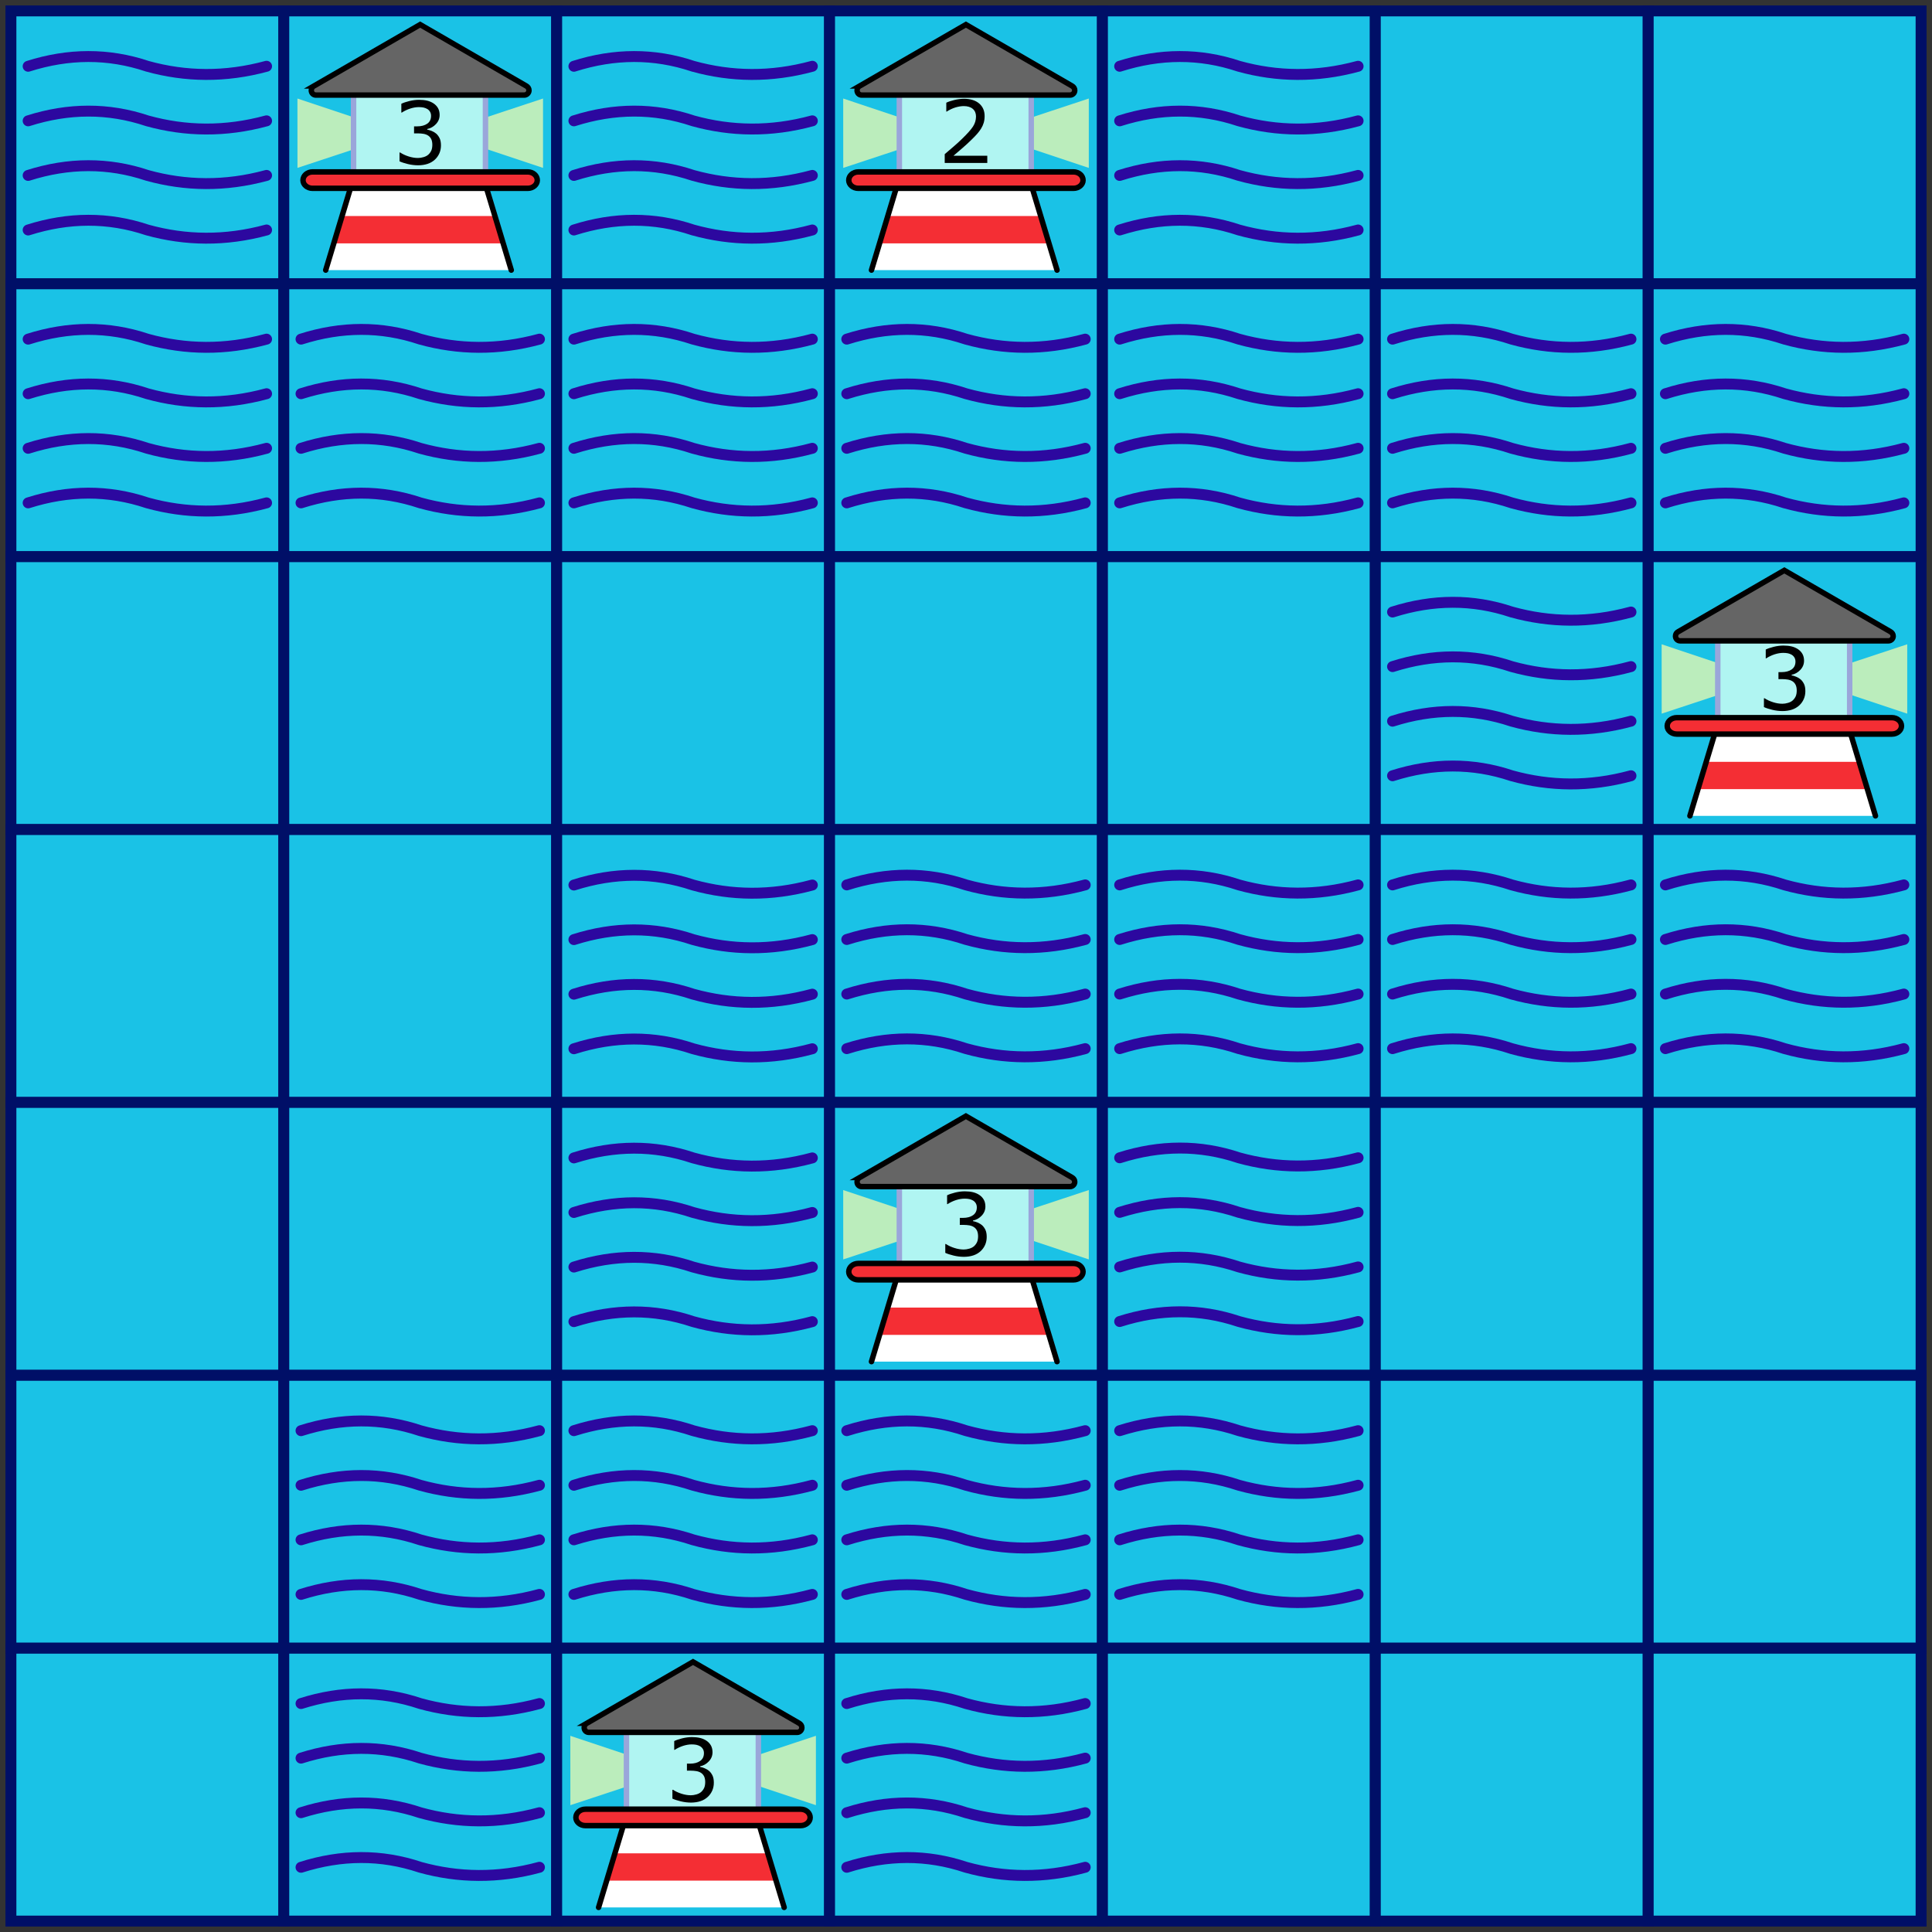 <?xml version="1.0" encoding="UTF-8" standalone="no"?> <svg xmlns="http://www.w3.org/2000/svg" xmlns:xlink="http://www.w3.org/1999/xlink" xmlns:serif="http://www.serif.com/" width="100%" height="100%" viewBox="0 0 354 354" version="1.1" xml:space="preserve" style="fill-rule:evenodd;clip-rule:evenodd;stroke-miterlimit:10;"><rect x="0" y="0" width="354" height="354" fill="#333333" stroke="none"/><g id="surface1"><g id="Grid"><rect x="2" y="2" width="50" height="50" style="fill:#1ac2e6;fill-rule:nonzero;stroke:#000f67;stroke-width:2px;"></rect><rect x="52" y="2" width="50" height="50" style="fill:#1ac2e6;fill-rule:nonzero;stroke:#000f67;stroke-width:2px;"></rect><rect x="102" y="2" width="50" height="50" style="fill:#1ac2e6;fill-rule:nonzero;stroke:#000f67;stroke-width:2px;"></rect><rect x="152" y="2" width="50" height="50" style="fill:#1ac2e6;fill-rule:nonzero;stroke:#000f67;stroke-width:2px;"></rect><rect x="202" y="2" width="50" height="50" style="fill:#1ac2e6;fill-rule:nonzero;stroke:#000f67;stroke-width:2px;"></rect><rect x="252" y="2" width="50" height="50" style="fill:#1ac2e6;fill-rule:nonzero;stroke:#000f67;stroke-width:2px;"></rect><rect x="302" y="2" width="50" height="50" style="fill:#1ac2e6;fill-rule:nonzero;stroke:#000f67;stroke-width:2px;"></rect><rect x="2" y="52" width="50" height="50" style="fill:#1ac2e6;fill-rule:nonzero;stroke:#000f67;stroke-width:2px;"></rect><rect x="52" y="52" width="50" height="50" style="fill:#1ac2e6;fill-rule:nonzero;stroke:#000f67;stroke-width:2px;"></rect><rect x="102" y="52" width="50" height="50" style="fill:#1ac2e6;fill-rule:nonzero;stroke:#000f67;stroke-width:2px;"></rect><rect x="152" y="52" width="50" height="50" style="fill:#1ac2e6;fill-rule:nonzero;stroke:#000f67;stroke-width:2px;"></rect><rect x="202" y="52" width="50" height="50" style="fill:#1ac2e6;fill-rule:nonzero;stroke:#000f67;stroke-width:2px;"></rect><rect x="252" y="52" width="50" height="50" style="fill:#1ac2e6;fill-rule:nonzero;stroke:#000f67;stroke-width:2px;"></rect><rect x="302" y="52" width="50" height="50" style="fill:#1ac2e6;fill-rule:nonzero;stroke:#000f67;stroke-width:2px;"></rect><rect x="2" y="102" width="50" height="50" style="fill:#1ac2e6;fill-rule:nonzero;stroke:#000f67;stroke-width:2px;"></rect><rect x="52" y="102" width="50" height="50" style="fill:#1ac2e6;fill-rule:nonzero;stroke:#000f67;stroke-width:2px;"></rect><rect x="102" y="102" width="50" height="50" style="fill:#1ac2e6;fill-rule:nonzero;stroke:#000f67;stroke-width:2px;"></rect><rect x="152" y="102" width="50" height="50" style="fill:#1ac2e6;fill-rule:nonzero;stroke:#000f67;stroke-width:2px;"></rect><rect x="202" y="102" width="50" height="50" style="fill:#1ac2e6;fill-rule:nonzero;stroke:#000f67;stroke-width:2px;"></rect><rect x="252" y="102" width="50" height="50" style="fill:#1ac2e6;fill-rule:nonzero;stroke:#000f67;stroke-width:2px;"></rect><rect x="302" y="102" width="50" height="50" style="fill:#1ac2e6;fill-rule:nonzero;stroke:#000f67;stroke-width:2px;"></rect><rect x="2" y="152" width="50" height="50" style="fill:#1ac2e6;fill-rule:nonzero;stroke:#000f67;stroke-width:2px;"></rect><rect x="52" y="152" width="50" height="50" style="fill:#1ac2e6;fill-rule:nonzero;stroke:#000f67;stroke-width:2px;"></rect><rect x="102" y="152" width="50" height="50" style="fill:#1ac2e6;fill-rule:nonzero;stroke:#000f67;stroke-width:2px;"></rect><rect x="152" y="152" width="50" height="50" style="fill:#1ac2e6;fill-rule:nonzero;stroke:#000f67;stroke-width:2px;"></rect><rect x="202" y="152" width="50" height="50" style="fill:#1ac2e6;fill-rule:nonzero;stroke:#000f67;stroke-width:2px;"></rect><rect x="252" y="152" width="50" height="50" style="fill:#1ac2e6;fill-rule:nonzero;stroke:#000f67;stroke-width:2px;"></rect><rect x="302" y="152" width="50" height="50" style="fill:#1ac2e6;fill-rule:nonzero;stroke:#000f67;stroke-width:2px;"></rect><rect x="2" y="202" width="50" height="50" style="fill:#1ac2e6;fill-rule:nonzero;stroke:#000f67;stroke-width:2px;"></rect><rect x="52" y="202" width="50" height="50" style="fill:#1ac2e6;fill-rule:nonzero;stroke:#000f67;stroke-width:2px;"></rect><rect x="102" y="202" width="50" height="50" style="fill:#1ac2e6;fill-rule:nonzero;stroke:#000f67;stroke-width:2px;"></rect><rect x="152" y="202" width="50" height="50" style="fill:#1ac2e6;fill-rule:nonzero;stroke:#000f67;stroke-width:2px;"></rect><rect x="202" y="202" width="50" height="50" style="fill:#1ac2e6;fill-rule:nonzero;stroke:#000f67;stroke-width:2px;"></rect><rect x="252" y="202" width="50" height="50" style="fill:#1ac2e6;fill-rule:nonzero;stroke:#000f67;stroke-width:2px;"></rect><rect x="302" y="202" width="50" height="50" style="fill:#1ac2e6;fill-rule:nonzero;stroke:#000f67;stroke-width:2px;"></rect><rect x="2" y="252" width="50" height="50" style="fill:#1ac2e6;fill-rule:nonzero;stroke:#000f67;stroke-width:2px;"></rect><rect x="52" y="252" width="50" height="50" style="fill:#1ac2e6;fill-rule:nonzero;stroke:#000f67;stroke-width:2px;"></rect><rect x="102" y="252" width="50" height="50" style="fill:#1ac2e6;fill-rule:nonzero;stroke:#000f67;stroke-width:2px;"></rect><rect x="152" y="252" width="50" height="50" style="fill:#1ac2e6;fill-rule:nonzero;stroke:#000f67;stroke-width:2px;"></rect><rect x="202" y="252" width="50" height="50" style="fill:#1ac2e6;fill-rule:nonzero;stroke:#000f67;stroke-width:2px;"></rect><rect x="252" y="252" width="50" height="50" style="fill:#1ac2e6;fill-rule:nonzero;stroke:#000f67;stroke-width:2px;"></rect><rect x="302" y="252" width="50" height="50" style="fill:#1ac2e6;fill-rule:nonzero;stroke:#000f67;stroke-width:2px;"></rect><rect x="2" y="302" width="50" height="50" style="fill:#1ac2e6;fill-rule:nonzero;stroke:#000f67;stroke-width:2px;"></rect><rect x="52" y="302" width="50" height="50" style="fill:#1ac2e6;fill-rule:nonzero;stroke:#000f67;stroke-width:2px;"></rect><rect x="102" y="302" width="50" height="50" style="fill:#1ac2e6;fill-rule:nonzero;stroke:#000f67;stroke-width:2px;"></rect><rect x="152" y="302" width="50" height="50" style="fill:#1ac2e6;fill-rule:nonzero;stroke:#000f67;stroke-width:2px;"></rect><rect x="202" y="302" width="50" height="50" style="fill:#1ac2e6;fill-rule:nonzero;stroke:#000f67;stroke-width:2px;"></rect><rect x="252" y="302" width="50" height="50" style="fill:#1ac2e6;fill-rule:nonzero;stroke:#000f67;stroke-width:2px;"></rect><rect x="302" y="302" width="50" height="50" style="fill:#1ac2e6;fill-rule:nonzero;stroke:#000f67;stroke-width:2px;"></rect></g><g id="Boats"></g><g><g id="Lighthouse"><g id="Beams" opacity="0.7"><path d="M104.507,330.762l-0.007,-12.709l11.502,3.842l0.007,5.069l-11.502,3.798l-0,-0Z" style="fill:#ffa;fill-rule:nonzero;"></path><path d="M149.5,318.052l0,12.709l-11.509,-3.833l0,-5.069l11.509,-3.807Z" style="fill:#ffa;fill-rule:nonzero;"></path></g><g><rect x="114.785" y="314.443" width="24.168" height="18.56" style="fill:#b0f5f2;stroke:#9aa6da;stroke-width:1px;stroke-linecap:round;stroke-linejoin:round;stroke-miterlimit:1.5;"></rect><path d="M107.539,315.748c-0.322,0.165 -0.499,0.447 -0.499,0.812c-0,0.481 0.37,0.862 0.853,0.862l38.164,0c0.467,0 0.869,-0.381 0.869,-0.862c0,-0.365 -0.209,-0.647 -0.499,-0.812l-19.444,-11.241l-19.445,11.241l0.001,-0Z" style="fill:#656565;fill-rule:nonzero;stroke:#000;stroke-width:1px;stroke-miterlimit:4;"></path><path d="M109.68,349.493l4.955,-16.4l24.09,-0l4.955,16.4" style="fill:#fff;"></path><clipPath id="_clip1"><path d="M109.68,349.493l4.955,-16.4l24.09,-0l4.955,16.4"></path></clipPath><g clip-path="url(#_clip1)"><path d="M107.27,344.593l39.427,-0c0.971,-0 1.751,-1.131 1.751,-2.47c0,-1.408 -0.78,-2.538 -1.751,-2.538l-39.427,-0c-0.971,-0 -1.752,1.13 -1.752,2.538c0,1.339 0.781,2.47 1.752,2.47Z" style="fill:#f42e34;fill-rule:nonzero;"></path></g><path d="M109.68,349.493l4.955,-16.4l24.09,-0l4.955,16.4" style="fill:none;stroke:#000;stroke-width:1px;stroke-linecap:round;stroke-linejoin:round;stroke-miterlimit:1.5;"></path><path d="M107.27,334.507l39.427,0c0.971,0 1.751,-0.679 1.751,-1.483c0,-0.846 -0.78,-1.525 -1.751,-1.525l-39.427,0c-0.971,0 -1.752,0.679 -1.752,1.525c0,0.804 0.781,1.483 1.752,1.483Z" style="fill:#f42e34;fill-rule:nonzero;stroke:#000;stroke-width:1px;stroke-miterlimit:4;"></path></g><path d="M129.944,324.499c0.245,0.223 0.448,0.503 0.611,0.837c0.159,0.337 0.24,0.77 0.24,1.3c0,0.527 -0.096,1.01 -0.287,1.448c-0.193,0.438 -0.46,0.82 -0.804,1.144c-0.389,0.364 -0.845,0.631 -1.367,0.802c-0.525,0.171 -1.099,0.255 -1.721,0.258c-0.641,-0.003 -1.27,-0.08 -1.889,-0.231c-0.619,-0.151 -1.126,-0.314 -1.522,-0.497l-0,-1.617l0.116,-0c0.436,0.29 0.951,0.53 1.545,0.72c0.592,0.191 1.166,0.285 1.721,0.285c0.321,0 0.666,-0.052 1.034,-0.161c0.364,-0.106 0.661,-0.267 0.892,-0.48c0.232,-0.225 0.408,-0.475 0.527,-0.75c0.114,-0.273 0.173,-0.619 0.176,-1.038c-0.003,-0.411 -0.07,-0.752 -0.198,-1.025c-0.134,-0.269 -0.315,-0.482 -0.545,-0.638c-0.235,-0.159 -0.517,-0.268 -0.844,-0.33c-0.332,-0.057 -0.686,-0.086 -1.067,-0.089l-0.696,0l0,-1.282l0.542,-0c0.783,-0 1.407,-0.164 1.874,-0.49c0.466,-0.327 0.701,-0.805 0.701,-1.436c0,-0.278 -0.059,-0.52 -0.178,-0.731c-0.119,-0.208 -0.285,-0.381 -0.495,-0.517c-0.223,-0.131 -0.461,-0.223 -0.711,-0.277c-0.255,-0.05 -0.54,-0.077 -0.859,-0.077c-0.49,-0 -1.013,0.089 -1.565,0.262c-0.552,0.179 -1.072,0.426 -1.559,0.743l-0.08,0l0,-1.617c0.364,-0.18 0.855,-0.346 1.466,-0.5c0.612,-0.148 1.203,-0.225 1.778,-0.228c0.559,0.003 1.054,0.055 1.483,0.156c0.428,0.104 0.814,0.268 1.161,0.493c0.369,0.248 0.651,0.547 0.844,0.899c0.191,0.351 0.285,0.762 0.287,1.23c-0.002,0.642 -0.228,1.201 -0.678,1.676c-0.453,0.481 -0.986,0.78 -1.597,0.899l-0,0.109c0.245,0.042 0.527,0.129 0.849,0.26c0.317,0.134 0.589,0.297 0.815,0.49Z" style="fill-rule:nonzero;"></path></g><g id="Lighthouse1" serif:id="Lighthouse"><g id="Beams1" serif:id="Beams" opacity="0.7"><path d="M154.507,230.762l-0.007,-12.709l11.502,3.842l0.007,5.069l-11.502,3.798l-0,-0Z" style="fill:#ffa;fill-rule:nonzero;"></path><path d="M199.5,218.052l0,12.709l-11.509,-3.833l0,-5.069l11.509,-3.807Z" style="fill:#ffa;fill-rule:nonzero;"></path></g><g><rect x="164.785" y="214.443" width="24.168" height="18.56" style="fill:#b0f5f2;stroke:#9aa6da;stroke-width:1px;stroke-linecap:round;stroke-linejoin:round;stroke-miterlimit:1.5;"></rect><path d="M157.539,215.748c-0.322,0.165 -0.499,0.447 -0.499,0.812c-0,0.481 0.37,0.862 0.853,0.862l38.164,0c0.467,0 0.869,-0.381 0.869,-0.862c0,-0.365 -0.209,-0.647 -0.499,-0.812l-19.444,-11.241l-19.445,11.241l0.001,-0Z" style="fill:#656565;fill-rule:nonzero;stroke:#000;stroke-width:1px;stroke-miterlimit:4;"></path><path d="M159.68,249.493l4.955,-16.4l24.09,-0l4.955,16.4" style="fill:#fff;"></path><clipPath id="_clip2"><path d="M159.68,249.493l4.955,-16.4l24.09,-0l4.955,16.4"></path></clipPath><g clip-path="url(#_clip2)"><path d="M157.27,244.593l39.427,-0c0.971,-0 1.751,-1.131 1.751,-2.47c0,-1.408 -0.78,-2.538 -1.751,-2.538l-39.427,-0c-0.971,-0 -1.752,1.13 -1.752,2.538c0,1.339 0.781,2.47 1.752,2.47Z" style="fill:#f42e34;fill-rule:nonzero;"></path></g><path d="M159.68,249.493l4.955,-16.4l24.09,-0l4.955,16.4" style="fill:none;stroke:#000;stroke-width:1px;stroke-linecap:round;stroke-linejoin:round;stroke-miterlimit:1.5;"></path><path d="M157.27,234.507l39.427,0c0.971,0 1.751,-0.679 1.751,-1.483c0,-0.846 -0.78,-1.525 -1.751,-1.525l-39.427,0c-0.971,0 -1.752,0.679 -1.752,1.525c0,0.804 0.781,1.483 1.752,1.483Z" style="fill:#f42e34;fill-rule:nonzero;stroke:#000;stroke-width:1px;stroke-miterlimit:4;"></path></g><path d="M179.944,224.499c0.245,0.223 0.448,0.503 0.611,0.837c0.159,0.337 0.24,0.77 0.24,1.3c0,0.527 -0.096,1.01 -0.287,1.448c-0.193,0.438 -0.46,0.82 -0.804,1.144c-0.389,0.364 -0.845,0.631 -1.367,0.802c-0.525,0.171 -1.099,0.255 -1.721,0.257c-0.641,-0.002 -1.27,-0.079 -1.889,-0.23c-0.619,-0.151 -1.126,-0.314 -1.522,-0.497l-0,-1.617l0.116,-0c0.436,0.29 0.951,0.53 1.545,0.72c0.592,0.191 1.166,0.285 1.721,0.285c0.321,0 0.666,-0.052 1.034,-0.161c0.364,-0.106 0.661,-0.267 0.892,-0.48c0.232,-0.225 0.408,-0.475 0.527,-0.75c0.114,-0.273 0.173,-0.619 0.176,-1.038c-0.003,-0.411 -0.07,-0.752 -0.198,-1.025c-0.134,-0.269 -0.315,-0.482 -0.545,-0.638c-0.235,-0.159 -0.517,-0.268 -0.844,-0.33c-0.332,-0.057 -0.686,-0.086 -1.067,-0.089l-0.696,0l0,-1.282l0.542,-0c0.783,-0 1.407,-0.164 1.874,-0.49c0.466,-0.327 0.701,-0.805 0.701,-1.436c0,-0.278 -0.059,-0.52 -0.178,-0.731c-0.119,-0.208 -0.285,-0.381 -0.495,-0.517c-0.223,-0.131 -0.461,-0.223 -0.711,-0.277c-0.255,-0.05 -0.54,-0.077 -0.859,-0.077c-0.49,-0 -1.013,0.089 -1.565,0.262c-0.552,0.179 -1.072,0.426 -1.559,0.743l-0.08,0l0,-1.617c0.364,-0.18 0.855,-0.346 1.466,-0.5c0.612,-0.148 1.203,-0.225 1.778,-0.227c0.559,0.002 1.054,0.054 1.483,0.155c0.428,0.104 0.814,0.268 1.161,0.493c0.369,0.248 0.651,0.547 0.844,0.899c0.191,0.351 0.285,0.762 0.287,1.23c-0.002,0.642 -0.228,1.201 -0.678,1.676c-0.453,0.481 -0.986,0.78 -1.597,0.899l-0,0.109c0.245,0.042 0.527,0.129 0.849,0.26c0.317,0.134 0.589,0.297 0.815,0.49Z" style="fill-rule:nonzero;"></path></g><g id="Lighthouse2" serif:id="Lighthouse"><g id="Beams2" serif:id="Beams" opacity="0.7"><path d="M304.469,130.762l-0.007,-12.709l11.502,3.842l0.007,5.069l-11.502,3.798l0,-0Z" style="fill:#ffa;fill-rule:nonzero;"></path><path d="M349.462,118.052l0,12.709l-11.508,-3.833l-0,-5.069l11.508,-3.807Z" style="fill:#ffa;fill-rule:nonzero;"></path></g><g><rect x="314.747" y="114.443" width="24.168" height="18.56" style="fill:#b0f5f2;stroke:#9aa6da;stroke-width:1px;stroke-linecap:round;stroke-linejoin:round;stroke-miterlimit:1.5;"></rect><path d="M307.501,115.748c-0.322,0.165 -0.499,0.447 -0.499,0.812c-0,0.481 0.37,0.862 0.854,0.862l38.163,0c0.467,0 0.87,-0.381 0.87,-0.862c-0,-0.365 -0.21,-0.647 -0.5,-0.812l-19.444,-11.241l-19.444,11.241l0,-0Z" style="fill:#656565;fill-rule:nonzero;stroke:#000;stroke-width:1px;stroke-miterlimit:4;"></path><path d="M309.642,149.493l4.955,-16.4l24.09,-0l4.955,16.4" style="fill:#fff;"></path><clipPath id="_clip3"><path d="M309.642,149.493l4.955,-16.4l24.09,-0l4.955,16.4"></path></clipPath><g clip-path="url(#_clip3)"><path d="M307.232,144.593l39.427,-0c0.971,-0 1.752,-1.131 1.752,-2.47c-0,-1.408 -0.781,-2.538 -1.752,-2.538l-39.427,-0c-0.971,-0 -1.751,1.13 -1.751,2.538c-0,1.339 0.78,2.47 1.751,2.47Z" style="fill:#f42e34;fill-rule:nonzero;"></path></g><path d="M309.642,149.493l4.955,-16.4l24.09,-0l4.955,16.4" style="fill:none;stroke:#000;stroke-width:1px;stroke-linecap:round;stroke-linejoin:round;stroke-miterlimit:1.5;"></path><path d="M307.232,134.507l39.427,0c0.971,0 1.752,-0.679 1.752,-1.483c-0,-0.846 -0.781,-1.525 -1.752,-1.525l-39.427,0c-0.971,0 -1.751,0.679 -1.751,1.525c-0,0.804 0.78,1.483 1.751,1.483Z" style="fill:#f42e34;fill-rule:nonzero;stroke:#000;stroke-width:1px;stroke-miterlimit:4;"></path></g><path d="M329.944,124.499c0.245,0.223 0.448,0.503 0.611,0.837c0.159,0.337 0.24,0.77 0.24,1.3c0,0.527 -0.096,1.01 -0.287,1.448c-0.193,0.438 -0.46,0.82 -0.804,1.144c-0.389,0.364 -0.845,0.631 -1.367,0.802c-0.525,0.171 -1.099,0.255 -1.721,0.257c-0.641,-0.002 -1.27,-0.079 -1.889,-0.23c-0.619,-0.151 -1.126,-0.314 -1.522,-0.497l-0,-1.617l0.116,-0c0.436,0.29 0.951,0.53 1.545,0.72c0.592,0.191 1.166,0.285 1.721,0.285c0.321,0 0.666,-0.052 1.034,-0.161c0.364,-0.106 0.661,-0.267 0.892,-0.48c0.232,-0.225 0.408,-0.475 0.527,-0.75c0.114,-0.273 0.173,-0.619 0.176,-1.038c-0.003,-0.411 -0.07,-0.752 -0.198,-1.025c-0.134,-0.269 -0.315,-0.482 -0.545,-0.638c-0.235,-0.159 -0.517,-0.268 -0.844,-0.33c-0.332,-0.057 -0.686,-0.086 -1.067,-0.089l-0.696,0l0,-1.282l0.542,-0c0.783,-0 1.407,-0.164 1.874,-0.49c0.466,-0.327 0.701,-0.805 0.701,-1.436c0,-0.278 -0.059,-0.52 -0.178,-0.731c-0.119,-0.208 -0.285,-0.381 -0.495,-0.517c-0.223,-0.131 -0.461,-0.223 -0.711,-0.277c-0.255,-0.05 -0.54,-0.077 -0.859,-0.077c-0.49,-0 -1.013,0.089 -1.565,0.262c-0.552,0.179 -1.072,0.426 -1.559,0.743l-0.08,0l0,-1.617c0.364,-0.18 0.855,-0.346 1.466,-0.5c0.612,-0.148 1.203,-0.225 1.778,-0.228c0.559,0.003 1.054,0.055 1.483,0.156c0.428,0.104 0.814,0.268 1.161,0.493c0.369,0.248 0.651,0.547 0.844,0.899c0.191,0.351 0.285,0.762 0.287,1.23c-0.002,0.642 -0.228,1.201 -0.678,1.676c-0.453,0.481 -0.986,0.78 -1.597,0.899l-0,0.109c0.245,0.042 0.527,0.129 0.849,0.26c0.317,0.134 0.589,0.297 0.815,0.49Z" style="fill-rule:nonzero;"></path></g><g id="Lighthouse3" serif:id="Lighthouse"><g id="Beams3" serif:id="Beams" opacity="0.7"><path d="M154.507,30.762l-0.007,-12.709l11.502,3.842l0.007,5.069l-11.502,3.798l-0,-0Z" style="fill:#ffa;fill-rule:nonzero;"></path><path d="M199.5,18.052l0,12.709l-11.509,-3.833l0,-5.069l11.509,-3.807Z" style="fill:#ffa;fill-rule:nonzero;"></path></g><g><rect x="164.785" y="14.443" width="24.168" height="18.56" style="fill:#b0f5f2;stroke:#9aa6da;stroke-width:1px;stroke-linecap:round;stroke-linejoin:round;stroke-miterlimit:1.5;"></rect><path d="M157.539,15.748c-0.322,0.165 -0.499,0.447 -0.499,0.812c-0,0.481 0.37,0.862 0.853,0.862l38.164,0c0.467,0 0.869,-0.381 0.869,-0.862c0,-0.365 -0.209,-0.647 -0.499,-0.812l-19.444,-11.241l-19.445,11.241l0.001,-0Z" style="fill:#656565;fill-rule:nonzero;stroke:#000;stroke-width:1px;stroke-miterlimit:4;"></path><path d="M159.68,49.493l4.955,-16.4l24.09,-0l4.955,16.4" style="fill:#fff;"></path><clipPath id="_clip4"><path d="M159.68,49.493l4.955,-16.4l24.09,-0l4.955,16.4"></path></clipPath><g clip-path="url(#_clip4)"><path d="M157.27,44.593l39.427,-0c0.971,-0 1.751,-1.131 1.751,-2.47c0,-1.408 -0.78,-2.538 -1.751,-2.538l-39.427,-0c-0.971,-0 -1.752,1.13 -1.752,2.538c0,1.339 0.781,2.47 1.752,2.47Z" style="fill:#f42e34;fill-rule:nonzero;"></path></g><path d="M159.68,49.493l4.955,-16.4l24.09,-0l4.955,16.4" style="fill:none;stroke:#000;stroke-width:1px;stroke-linecap:round;stroke-linejoin:round;stroke-miterlimit:1.5;"></path><path d="M157.27,34.507l39.427,0c0.971,0 1.751,-0.679 1.751,-1.483c0,-0.846 -0.78,-1.525 -1.751,-1.525l-39.427,0c-0.971,0 -1.752,0.679 -1.752,1.525c0,0.804 0.781,1.483 1.752,1.483Z" style="fill:#f42e34;fill-rule:nonzero;stroke:#000;stroke-width:1px;stroke-miterlimit:4;"></path></g><path d="M180.899,29.86l-7.798,-0l-0,-1.617c0.539,-0.46 1.084,-0.926 1.629,-1.391c0.544,-0.466 1.049,-0.926 1.52,-1.387c0.988,-0.955 1.666,-1.718 2.035,-2.285c0.364,-0.564 0.547,-1.176 0.55,-1.832c-0.003,-0.596 -0.199,-1.062 -0.592,-1.401c-0.396,-0.337 -0.948,-0.508 -1.654,-0.508c-0.47,0 -0.978,0.085 -1.523,0.248c-0.547,0.168 -1.081,0.421 -1.601,0.758l-0.077,-0l-0,-1.625c0.364,-0.18 0.852,-0.346 1.466,-0.495c0.609,-0.148 1.2,-0.223 1.775,-0.225c1.178,0.002 2.104,0.287 2.777,0.857c0.669,0.569 1.006,1.341 1.006,2.314c-0,0.441 -0.057,0.85 -0.166,1.228c-0.114,0.379 -0.278,0.738 -0.49,1.077c-0.203,0.322 -0.439,0.639 -0.709,0.946c-0.272,0.312 -0.601,0.654 -0.987,1.028c-0.552,0.544 -1.122,1.069 -1.711,1.577c-0.589,0.507 -1.139,0.978 -1.647,1.411l6.197,-0l0,1.322Z" style="fill-rule:nonzero;"></path></g><g id="Lighthouse4" serif:id="Lighthouse"><g id="Beams4" serif:id="Beams" opacity="0.7"><path d="M54.507,30.762l-0.007,-12.709l11.502,3.842l0.007,5.069l-11.502,3.798l-0,-0Z" style="fill:#ffa;fill-rule:nonzero;"></path><path d="M99.5,18.052l0,12.709l-11.509,-3.833l0,-5.069l11.509,-3.807Z" style="fill:#ffa;fill-rule:nonzero;"></path></g><g><rect x="64.785" y="14.443" width="24.168" height="18.56" style="fill:#b0f5f2;stroke:#9aa6da;stroke-width:1px;stroke-linecap:round;stroke-linejoin:round;stroke-miterlimit:1.5;"></rect><path d="M57.539,15.748c-0.322,0.165 -0.499,0.447 -0.499,0.812c-0,0.481 0.37,0.862 0.853,0.862l38.164,0c0.467,0 0.869,-0.381 0.869,-0.862c0,-0.365 -0.209,-0.647 -0.499,-0.812l-19.444,-11.241l-19.445,11.241l0.001,-0Z" style="fill:#656565;fill-rule:nonzero;stroke:#000;stroke-width:1px;stroke-miterlimit:4;"></path><path d="M59.68,49.493l4.955,-16.4l24.09,-0l4.955,16.4" style="fill:#fff;"></path><clipPath id="_clip5"><path d="M59.68,49.493l4.955,-16.4l24.09,-0l4.955,16.4"></path></clipPath><g clip-path="url(#_clip5)"><path d="M57.27,44.593l39.427,-0c0.971,-0 1.751,-1.131 1.751,-2.47c0,-1.408 -0.78,-2.538 -1.751,-2.538l-39.427,-0c-0.971,-0 -1.752,1.13 -1.752,2.538c0,1.339 0.781,2.47 1.752,2.47Z" style="fill:#f42e34;fill-rule:nonzero;"></path></g><path d="M59.68,49.493l4.955,-16.4l24.09,-0l4.955,16.4" style="fill:none;stroke:#000;stroke-width:1px;stroke-linecap:round;stroke-linejoin:round;stroke-miterlimit:1.5;"></path><path d="M57.27,34.507l39.427,0c0.971,0 1.751,-0.679 1.751,-1.483c0,-0.846 -0.78,-1.525 -1.751,-1.525l-39.427,0c-0.971,0 -1.752,0.679 -1.752,1.525c0,0.804 0.781,1.483 1.752,1.483Z" style="fill:#f42e34;fill-rule:nonzero;stroke:#000;stroke-width:1px;stroke-miterlimit:4;"></path></g><path d="M79.944,24.499c0.245,0.223 0.448,0.503 0.611,0.837c0.159,0.337 0.24,0.77 0.24,1.3c0,0.527 -0.096,1.01 -0.287,1.448c-0.193,0.438 -0.46,0.82 -0.804,1.144c-0.389,0.364 -0.845,0.631 -1.367,0.802c-0.525,0.171 -1.099,0.255 -1.721,0.257c-0.641,-0.002 -1.27,-0.079 -1.889,-0.23c-0.619,-0.151 -1.126,-0.314 -1.522,-0.497l-0,-1.617l0.116,-0c0.436,0.29 0.951,0.53 1.545,0.72c0.592,0.191 1.166,0.285 1.721,0.285c0.321,0 0.666,-0.052 1.034,-0.161c0.364,-0.106 0.661,-0.267 0.892,-0.48c0.232,-0.225 0.408,-0.475 0.527,-0.75c0.114,-0.273 0.173,-0.619 0.176,-1.038c-0.003,-0.411 -0.07,-0.752 -0.198,-1.025c-0.134,-0.269 -0.315,-0.482 -0.545,-0.638c-0.235,-0.159 -0.517,-0.268 -0.844,-0.33c-0.332,-0.057 -0.686,-0.086 -1.067,-0.089l-0.696,0l0,-1.282l0.542,-0c0.783,-0 1.407,-0.164 1.874,-0.49c0.466,-0.327 0.701,-0.805 0.701,-1.436c0,-0.278 -0.059,-0.52 -0.178,-0.731c-0.119,-0.208 -0.285,-0.381 -0.495,-0.517c-0.223,-0.131 -0.461,-0.223 -0.711,-0.277c-0.255,-0.05 -0.54,-0.077 -0.859,-0.077c-0.49,-0 -1.013,0.089 -1.565,0.262c-0.552,0.179 -1.072,0.426 -1.559,0.743l-0.08,0l0,-1.617c0.364,-0.18 0.855,-0.346 1.466,-0.5c0.612,-0.148 1.203,-0.225 1.778,-0.227c0.559,0.002 1.054,0.054 1.483,0.155c0.428,0.104 0.814,0.268 1.161,0.493c0.369,0.248 0.651,0.547 0.844,0.899c0.191,0.351 0.285,0.762 0.287,1.23c-0.002,0.642 -0.228,1.201 -0.678,1.676c-0.453,0.481 -0.986,0.78 -1.597,0.899l-0,0.109c0.245,0.042 0.527,0.129 0.849,0.26c0.317,0.134 0.589,0.297 0.815,0.49Z" style="fill-rule:nonzero;"></path></g></g><g id="Water-Glyph" serif:id="Water Glyph"><path d="M305.156,62.141c7.396,-2.352 14.68,-2.403 21.844,0c7,1.938 14.263,2.063 21.844,0" style="fill:none;stroke:#2c089f;stroke-width:2px;stroke-linecap:round;stroke-linejoin:round;stroke-miterlimit:1.5;"></path><path d="M305.156,72.141c7.396,-2.352 14.68,-2.403 21.844,0c7,1.938 14.263,2.063 21.844,0" style="fill:none;stroke:#2c089f;stroke-width:2px;stroke-linecap:round;stroke-linejoin:round;stroke-miterlimit:1.5;"></path><path d="M305.156,82.141c7.396,-2.352 14.68,-2.403 21.844,0c7,1.938 14.263,2.063 21.844,0" style="fill:none;stroke:#2c089f;stroke-width:2px;stroke-linecap:round;stroke-linejoin:round;stroke-miterlimit:1.5;"></path><path d="M305.156,92.141c7.396,-2.352 14.68,-2.403 21.844,0c7,1.938 14.263,2.063 21.844,0" style="fill:none;stroke:#2c089f;stroke-width:2px;stroke-linecap:round;stroke-linejoin:round;stroke-miterlimit:1.5;"></path></g><g id="Water-Glyph1" serif:id="Water Glyph"><path d="M255.156,62.141c7.396,-2.352 14.68,-2.403 21.844,0c7,1.938 14.263,2.063 21.844,0" style="fill:none;stroke:#2c089f;stroke-width:2px;stroke-linecap:round;stroke-linejoin:round;stroke-miterlimit:1.5;"></path><path d="M255.156,72.141c7.396,-2.352 14.68,-2.403 21.844,0c7,1.938 14.263,2.063 21.844,0" style="fill:none;stroke:#2c089f;stroke-width:2px;stroke-linecap:round;stroke-linejoin:round;stroke-miterlimit:1.5;"></path><path d="M255.156,82.141c7.396,-2.352 14.68,-2.403 21.844,0c7,1.938 14.263,2.063 21.844,0" style="fill:none;stroke:#2c089f;stroke-width:2px;stroke-linecap:round;stroke-linejoin:round;stroke-miterlimit:1.5;"></path><path d="M255.156,92.141c7.396,-2.352 14.68,-2.403 21.844,0c7,1.938 14.263,2.063 21.844,0" style="fill:none;stroke:#2c089f;stroke-width:2px;stroke-linecap:round;stroke-linejoin:round;stroke-miterlimit:1.5;"></path></g><g id="Water-Glyph2" serif:id="Water Glyph"><path d="M255.156,112.141c7.396,-2.352 14.68,-2.403 21.844,0c7,1.938 14.263,2.063 21.844,0" style="fill:none;stroke:#2c089f;stroke-width:2px;stroke-linecap:round;stroke-linejoin:round;stroke-miterlimit:1.5;"></path><path d="M255.156,122.141c7.396,-2.352 14.68,-2.403 21.844,0c7,1.938 14.263,2.063 21.844,0" style="fill:none;stroke:#2c089f;stroke-width:2px;stroke-linecap:round;stroke-linejoin:round;stroke-miterlimit:1.5;"></path><path d="M255.156,132.141c7.396,-2.352 14.68,-2.403 21.844,0c7,1.938 14.263,2.063 21.844,0" style="fill:none;stroke:#2c089f;stroke-width:2px;stroke-linecap:round;stroke-linejoin:round;stroke-miterlimit:1.5;"></path><path d="M255.156,142.141c7.396,-2.352 14.68,-2.403 21.844,0c7,1.938 14.263,2.063 21.844,0" style="fill:none;stroke:#2c089f;stroke-width:2px;stroke-linecap:round;stroke-linejoin:round;stroke-miterlimit:1.5;"></path></g><g id="Water-Glyph3" serif:id="Water Glyph"><path d="M255.156,162.141c7.396,-2.352 14.68,-2.403 21.844,0c7,1.938 14.263,2.063 21.844,0" style="fill:none;stroke:#2c089f;stroke-width:2px;stroke-linecap:round;stroke-linejoin:round;stroke-miterlimit:1.5;"></path><path d="M255.156,172.141c7.396,-2.352 14.68,-2.403 21.844,0c7,1.938 14.263,2.063 21.844,0" style="fill:none;stroke:#2c089f;stroke-width:2px;stroke-linecap:round;stroke-linejoin:round;stroke-miterlimit:1.5;"></path><path d="M255.156,182.141c7.396,-2.352 14.68,-2.403 21.844,0c7,1.938 14.263,2.063 21.844,0" style="fill:none;stroke:#2c089f;stroke-width:2px;stroke-linecap:round;stroke-linejoin:round;stroke-miterlimit:1.5;"></path><path d="M255.156,192.141c7.396,-2.352 14.68,-2.403 21.844,0c7,1.938 14.263,2.063 21.844,0" style="fill:none;stroke:#2c089f;stroke-width:2px;stroke-linecap:round;stroke-linejoin:round;stroke-miterlimit:1.5;"></path></g><g id="Water-Glyph4" serif:id="Water Glyph"><path d="M305.156,162.141c7.396,-2.352 14.68,-2.403 21.844,0c7,1.938 14.263,2.063 21.844,0" style="fill:none;stroke:#2c089f;stroke-width:2px;stroke-linecap:round;stroke-linejoin:round;stroke-miterlimit:1.5;"></path><path d="M305.156,172.141c7.396,-2.352 14.68,-2.403 21.844,0c7,1.938 14.263,2.063 21.844,0" style="fill:none;stroke:#2c089f;stroke-width:2px;stroke-linecap:round;stroke-linejoin:round;stroke-miterlimit:1.5;"></path><path d="M305.156,182.141c7.396,-2.352 14.68,-2.403 21.844,0c7,1.938 14.263,2.063 21.844,0" style="fill:none;stroke:#2c089f;stroke-width:2px;stroke-linecap:round;stroke-linejoin:round;stroke-miterlimit:1.5;"></path><path d="M305.156,192.141c7.396,-2.352 14.68,-2.403 21.844,0c7,1.938 14.263,2.063 21.844,0" style="fill:none;stroke:#2c089f;stroke-width:2px;stroke-linecap:round;stroke-linejoin:round;stroke-miterlimit:1.5;"></path></g><g id="Water-Glyph5" serif:id="Water Glyph"><path d="M155.156,162.141c7.396,-2.352 14.68,-2.403 21.844,0c7,1.938 14.263,2.063 21.844,0" style="fill:none;stroke:#2c089f;stroke-width:2px;stroke-linecap:round;stroke-linejoin:round;stroke-miterlimit:1.5;"></path><path d="M155.156,172.141c7.396,-2.352 14.68,-2.403 21.844,0c7,1.938 14.263,2.063 21.844,0" style="fill:none;stroke:#2c089f;stroke-width:2px;stroke-linecap:round;stroke-linejoin:round;stroke-miterlimit:1.5;"></path><path d="M155.156,182.141c7.396,-2.352 14.68,-2.403 21.844,0c7,1.938 14.263,2.063 21.844,0" style="fill:none;stroke:#2c089f;stroke-width:2px;stroke-linecap:round;stroke-linejoin:round;stroke-miterlimit:1.5;"></path><path d="M155.156,192.141c7.396,-2.352 14.68,-2.403 21.844,0c7,1.938 14.263,2.063 21.844,0" style="fill:none;stroke:#2c089f;stroke-width:2px;stroke-linecap:round;stroke-linejoin:round;stroke-miterlimit:1.5;"></path></g><g id="Water-Glyph6" serif:id="Water Glyph"><path d="M205.156,162.141c7.396,-2.352 14.68,-2.403 21.844,0c7,1.938 14.263,2.063 21.844,0" style="fill:none;stroke:#2c089f;stroke-width:2px;stroke-linecap:round;stroke-linejoin:round;stroke-miterlimit:1.5;"></path><path d="M205.156,172.141c7.396,-2.352 14.68,-2.403 21.844,0c7,1.938 14.263,2.063 21.844,0" style="fill:none;stroke:#2c089f;stroke-width:2px;stroke-linecap:round;stroke-linejoin:round;stroke-miterlimit:1.5;"></path><path d="M205.156,182.141c7.396,-2.352 14.68,-2.403 21.844,0c7,1.938 14.263,2.063 21.844,0" style="fill:none;stroke:#2c089f;stroke-width:2px;stroke-linecap:round;stroke-linejoin:round;stroke-miterlimit:1.5;"></path><path d="M205.156,192.141c7.396,-2.352 14.68,-2.403 21.844,0c7,1.938 14.263,2.063 21.844,0" style="fill:none;stroke:#2c089f;stroke-width:2px;stroke-linecap:round;stroke-linejoin:round;stroke-miterlimit:1.5;"></path></g><g id="Water-Glyph7" serif:id="Water Glyph"><path d="M205.156,212.141c7.396,-2.352 14.68,-2.403 21.844,0c7,1.938 14.263,2.063 21.844,0" style="fill:none;stroke:#2c089f;stroke-width:2px;stroke-linecap:round;stroke-linejoin:round;stroke-miterlimit:1.5;"></path><path d="M205.156,222.141c7.396,-2.352 14.68,-2.403 21.844,0c7,1.938 14.263,2.063 21.844,0" style="fill:none;stroke:#2c089f;stroke-width:2px;stroke-linecap:round;stroke-linejoin:round;stroke-miterlimit:1.5;"></path><path d="M205.156,232.141c7.396,-2.352 14.68,-2.403 21.844,0c7,1.938 14.263,2.063 21.844,0" style="fill:none;stroke:#2c089f;stroke-width:2px;stroke-linecap:round;stroke-linejoin:round;stroke-miterlimit:1.5;"></path><path d="M205.156,242.141c7.396,-2.352 14.68,-2.403 21.844,0c7,1.938 14.263,2.063 21.844,0" style="fill:none;stroke:#2c089f;stroke-width:2px;stroke-linecap:round;stroke-linejoin:round;stroke-miterlimit:1.5;"></path></g><g id="Water-Glyph8" serif:id="Water Glyph"><path d="M205.156,262.141c7.396,-2.352 14.68,-2.403 21.844,0c7,1.938 14.263,2.063 21.844,0" style="fill:none;stroke:#2c089f;stroke-width:2px;stroke-linecap:round;stroke-linejoin:round;stroke-miterlimit:1.5;"></path><path d="M205.156,272.141c7.396,-2.352 14.68,-2.403 21.844,0c7,1.938 14.263,2.063 21.844,0" style="fill:none;stroke:#2c089f;stroke-width:2px;stroke-linecap:round;stroke-linejoin:round;stroke-miterlimit:1.5;"></path><path d="M205.156,282.141c7.396,-2.352 14.68,-2.403 21.844,0c7,1.938 14.263,2.063 21.844,0" style="fill:none;stroke:#2c089f;stroke-width:2px;stroke-linecap:round;stroke-linejoin:round;stroke-miterlimit:1.5;"></path><path d="M205.156,292.141c7.396,-2.352 14.68,-2.403 21.844,0c7,1.938 14.263,2.063 21.844,0" style="fill:none;stroke:#2c089f;stroke-width:2px;stroke-linecap:round;stroke-linejoin:round;stroke-miterlimit:1.5;"></path></g><g id="Water-Glyph9" serif:id="Water Glyph"><path d="M155.156,262.141c7.396,-2.352 14.68,-2.403 21.844,0c7,1.938 14.263,2.063 21.844,0" style="fill:none;stroke:#2c089f;stroke-width:2px;stroke-linecap:round;stroke-linejoin:round;stroke-miterlimit:1.5;"></path><path d="M155.156,272.141c7.396,-2.352 14.68,-2.403 21.844,0c7,1.938 14.263,2.063 21.844,0" style="fill:none;stroke:#2c089f;stroke-width:2px;stroke-linecap:round;stroke-linejoin:round;stroke-miterlimit:1.5;"></path><path d="M155.156,282.141c7.396,-2.352 14.68,-2.403 21.844,0c7,1.938 14.263,2.063 21.844,0" style="fill:none;stroke:#2c089f;stroke-width:2px;stroke-linecap:round;stroke-linejoin:round;stroke-miterlimit:1.5;"></path><path d="M155.156,292.141c7.396,-2.352 14.68,-2.403 21.844,0c7,1.938 14.263,2.063 21.844,0" style="fill:none;stroke:#2c089f;stroke-width:2px;stroke-linecap:round;stroke-linejoin:round;stroke-miterlimit:1.5;"></path></g><g id="Water-Glyph10" serif:id="Water Glyph"><path d="M155.156,312.141c7.396,-2.352 14.68,-2.403 21.844,0c7,1.938 14.263,2.063 21.844,0" style="fill:none;stroke:#2c089f;stroke-width:2px;stroke-linecap:round;stroke-linejoin:round;stroke-miterlimit:1.5;"></path><path d="M155.156,322.141c7.396,-2.352 14.68,-2.403 21.844,0c7,1.938 14.263,2.063 21.844,0" style="fill:none;stroke:#2c089f;stroke-width:2px;stroke-linecap:round;stroke-linejoin:round;stroke-miterlimit:1.5;"></path><path d="M155.156,332.141c7.396,-2.352 14.68,-2.403 21.844,0c7,1.938 14.263,2.063 21.844,0" style="fill:none;stroke:#2c089f;stroke-width:2px;stroke-linecap:round;stroke-linejoin:round;stroke-miterlimit:1.5;"></path><path d="M155.156,342.141c7.396,-2.352 14.68,-2.403 21.844,0c7,1.938 14.263,2.063 21.844,0" style="fill:none;stroke:#2c089f;stroke-width:2px;stroke-linecap:round;stroke-linejoin:round;stroke-miterlimit:1.5;"></path></g><g id="Water-Glyph11" serif:id="Water Glyph"><path d="M105.156,262.141c7.396,-2.352 14.68,-2.403 21.844,0c7,1.938 14.263,2.063 21.844,0" style="fill:none;stroke:#2c089f;stroke-width:2px;stroke-linecap:round;stroke-linejoin:round;stroke-miterlimit:1.5;"></path><path d="M105.156,272.141c7.396,-2.352 14.68,-2.403 21.844,0c7,1.938 14.263,2.063 21.844,0" style="fill:none;stroke:#2c089f;stroke-width:2px;stroke-linecap:round;stroke-linejoin:round;stroke-miterlimit:1.5;"></path><path d="M105.156,282.141c7.396,-2.352 14.68,-2.403 21.844,0c7,1.938 14.263,2.063 21.844,0" style="fill:none;stroke:#2c089f;stroke-width:2px;stroke-linecap:round;stroke-linejoin:round;stroke-miterlimit:1.5;"></path><path d="M105.156,292.141c7.396,-2.352 14.68,-2.403 21.844,0c7,1.938 14.263,2.063 21.844,0" style="fill:none;stroke:#2c089f;stroke-width:2px;stroke-linecap:round;stroke-linejoin:round;stroke-miterlimit:1.5;"></path></g><g id="Water-Glyph12" serif:id="Water Glyph"><path d="M55.156,262.141c7.396,-2.352 14.68,-2.403 21.844,0c7,1.938 14.263,2.063 21.844,0" style="fill:none;stroke:#2c089f;stroke-width:2px;stroke-linecap:round;stroke-linejoin:round;stroke-miterlimit:1.5;"></path><path d="M55.156,272.141c7.396,-2.352 14.68,-2.403 21.844,0c7,1.938 14.263,2.063 21.844,0" style="fill:none;stroke:#2c089f;stroke-width:2px;stroke-linecap:round;stroke-linejoin:round;stroke-miterlimit:1.5;"></path><path d="M55.156,282.141c7.396,-2.352 14.68,-2.403 21.844,0c7,1.938 14.263,2.063 21.844,0" style="fill:none;stroke:#2c089f;stroke-width:2px;stroke-linecap:round;stroke-linejoin:round;stroke-miterlimit:1.5;"></path><path d="M55.156,292.141c7.396,-2.352 14.68,-2.403 21.844,0c7,1.938 14.263,2.063 21.844,0" style="fill:none;stroke:#2c089f;stroke-width:2px;stroke-linecap:round;stroke-linejoin:round;stroke-miterlimit:1.5;"></path></g><g id="Water-Glyph13" serif:id="Water Glyph"><path d="M55.156,312.141c7.396,-2.352 14.68,-2.403 21.844,0c7,1.938 14.263,2.063 21.844,0" style="fill:none;stroke:#2c089f;stroke-width:2px;stroke-linecap:round;stroke-linejoin:round;stroke-miterlimit:1.5;"></path><path d="M55.156,322.141c7.396,-2.352 14.68,-2.403 21.844,0c7,1.938 14.263,2.063 21.844,0" style="fill:none;stroke:#2c089f;stroke-width:2px;stroke-linecap:round;stroke-linejoin:round;stroke-miterlimit:1.5;"></path><path d="M55.156,332.141c7.396,-2.352 14.68,-2.403 21.844,0c7,1.938 14.263,2.063 21.844,0" style="fill:none;stroke:#2c089f;stroke-width:2px;stroke-linecap:round;stroke-linejoin:round;stroke-miterlimit:1.5;"></path><path d="M55.156,342.141c7.396,-2.352 14.68,-2.403 21.844,0c7,1.938 14.263,2.063 21.844,0" style="fill:none;stroke:#2c089f;stroke-width:2px;stroke-linecap:round;stroke-linejoin:round;stroke-miterlimit:1.5;"></path></g><g id="Water-Glyph14" serif:id="Water Glyph"><path d="M105.156,212.163c7.396,-2.352 14.68,-2.403 21.844,-0c7,1.937 14.263,2.062 21.844,-0" style="fill:none;stroke:#2c089f;stroke-width:2px;stroke-linecap:round;stroke-linejoin:round;stroke-miterlimit:1.5;"></path><path d="M105.156,222.163c7.396,-2.352 14.68,-2.403 21.844,-0c7,1.937 14.263,2.062 21.844,-0" style="fill:none;stroke:#2c089f;stroke-width:2px;stroke-linecap:round;stroke-linejoin:round;stroke-miterlimit:1.5;"></path><path d="M105.156,232.163c7.396,-2.352 14.68,-2.403 21.844,-0c7,1.937 14.263,2.062 21.844,-0" style="fill:none;stroke:#2c089f;stroke-width:2px;stroke-linecap:round;stroke-linejoin:round;stroke-miterlimit:1.5;"></path><path d="M105.156,242.163c7.396,-2.352 14.68,-2.403 21.844,-0c7,1.937 14.263,2.062 21.844,-0" style="fill:none;stroke:#2c089f;stroke-width:2px;stroke-linecap:round;stroke-linejoin:round;stroke-miterlimit:1.5;"></path></g><g id="Water-Glyph15" serif:id="Water Glyph"><path d="M105.156,162.163c7.396,-2.352 14.68,-2.403 21.844,-0c7,1.937 14.263,2.062 21.844,-0" style="fill:none;stroke:#2c089f;stroke-width:2px;stroke-linecap:round;stroke-linejoin:round;stroke-miterlimit:1.5;"></path><path d="M105.156,172.163c7.396,-2.352 14.68,-2.403 21.844,-0c7,1.937 14.263,2.062 21.844,-0" style="fill:none;stroke:#2c089f;stroke-width:2px;stroke-linecap:round;stroke-linejoin:round;stroke-miterlimit:1.5;"></path><path d="M105.156,182.163c7.396,-2.352 14.68,-2.403 21.844,-0c7,1.937 14.263,2.062 21.844,-0" style="fill:none;stroke:#2c089f;stroke-width:2px;stroke-linecap:round;stroke-linejoin:round;stroke-miterlimit:1.5;"></path><path d="M105.156,192.163c7.396,-2.352 14.68,-2.403 21.844,-0c7,1.937 14.263,2.062 21.844,-0" style="fill:none;stroke:#2c089f;stroke-width:2px;stroke-linecap:round;stroke-linejoin:round;stroke-miterlimit:1.5;"></path></g><g id="Water-Glyph16" serif:id="Water Glyph"><path d="M205.156,12.141c7.396,-2.352 14.68,-2.403 21.844,0c7,1.938 14.263,2.063 21.844,0" style="fill:none;stroke:#2c089f;stroke-width:2px;stroke-linecap:round;stroke-linejoin:round;stroke-miterlimit:1.5;"></path><path d="M205.156,22.141c7.396,-2.352 14.68,-2.403 21.844,0c7,1.938 14.263,2.063 21.844,0" style="fill:none;stroke:#2c089f;stroke-width:2px;stroke-linecap:round;stroke-linejoin:round;stroke-miterlimit:1.5;"></path><path d="M205.156,32.141c7.396,-2.352 14.68,-2.403 21.844,0c7,1.938 14.263,2.063 21.844,0" style="fill:none;stroke:#2c089f;stroke-width:2px;stroke-linecap:round;stroke-linejoin:round;stroke-miterlimit:1.5;"></path><path d="M205.156,42.141c7.396,-2.352 14.68,-2.403 21.844,0c7,1.938 14.263,2.063 21.844,0" style="fill:none;stroke:#2c089f;stroke-width:2px;stroke-linecap:round;stroke-linejoin:round;stroke-miterlimit:1.5;"></path></g><g id="Water-Glyph17" serif:id="Water Glyph"><path d="M205.156,62.141c7.396,-2.352 14.68,-2.403 21.844,0c7,1.938 14.263,2.063 21.844,0" style="fill:none;stroke:#2c089f;stroke-width:2px;stroke-linecap:round;stroke-linejoin:round;stroke-miterlimit:1.5;"></path><path d="M205.156,72.141c7.396,-2.352 14.68,-2.403 21.844,0c7,1.938 14.263,2.063 21.844,0" style="fill:none;stroke:#2c089f;stroke-width:2px;stroke-linecap:round;stroke-linejoin:round;stroke-miterlimit:1.5;"></path><path d="M205.156,82.141c7.396,-2.352 14.68,-2.403 21.844,0c7,1.938 14.263,2.063 21.844,0" style="fill:none;stroke:#2c089f;stroke-width:2px;stroke-linecap:round;stroke-linejoin:round;stroke-miterlimit:1.5;"></path><path d="M205.156,92.141c7.396,-2.352 14.68,-2.403 21.844,0c7,1.938 14.263,2.063 21.844,0" style="fill:none;stroke:#2c089f;stroke-width:2px;stroke-linecap:round;stroke-linejoin:round;stroke-miterlimit:1.5;"></path></g><g id="Water-Glyph18" serif:id="Water Glyph"><path d="M155.156,62.141c7.396,-2.352 14.68,-2.403 21.844,0c7,1.938 14.263,2.063 21.844,0" style="fill:none;stroke:#2c089f;stroke-width:2px;stroke-linecap:round;stroke-linejoin:round;stroke-miterlimit:1.5;"></path><path d="M155.156,72.141c7.396,-2.352 14.68,-2.403 21.844,0c7,1.938 14.263,2.063 21.844,0" style="fill:none;stroke:#2c089f;stroke-width:2px;stroke-linecap:round;stroke-linejoin:round;stroke-miterlimit:1.5;"></path><path d="M155.156,82.141c7.396,-2.352 14.68,-2.403 21.844,0c7,1.938 14.263,2.063 21.844,0" style="fill:none;stroke:#2c089f;stroke-width:2px;stroke-linecap:round;stroke-linejoin:round;stroke-miterlimit:1.5;"></path><path d="M155.156,92.141c7.396,-2.352 14.68,-2.403 21.844,0c7,1.938 14.263,2.063 21.844,0" style="fill:none;stroke:#2c089f;stroke-width:2px;stroke-linecap:round;stroke-linejoin:round;stroke-miterlimit:1.5;"></path></g><g id="Water-Glyph19" serif:id="Water Glyph"><path d="M105.156,62.141c7.396,-2.352 14.68,-2.403 21.844,0c7,1.938 14.263,2.063 21.844,0" style="fill:none;stroke:#2c089f;stroke-width:2px;stroke-linecap:round;stroke-linejoin:round;stroke-miterlimit:1.5;"></path><path d="M105.156,72.141c7.396,-2.352 14.68,-2.403 21.844,0c7,1.938 14.263,2.063 21.844,0" style="fill:none;stroke:#2c089f;stroke-width:2px;stroke-linecap:round;stroke-linejoin:round;stroke-miterlimit:1.5;"></path><path d="M105.156,82.141c7.396,-2.352 14.68,-2.403 21.844,0c7,1.938 14.263,2.063 21.844,0" style="fill:none;stroke:#2c089f;stroke-width:2px;stroke-linecap:round;stroke-linejoin:round;stroke-miterlimit:1.5;"></path><path d="M105.156,92.141c7.396,-2.352 14.68,-2.403 21.844,0c7,1.938 14.263,2.063 21.844,0" style="fill:none;stroke:#2c089f;stroke-width:2px;stroke-linecap:round;stroke-linejoin:round;stroke-miterlimit:1.5;"></path></g><g id="Water-Glyph20" serif:id="Water Glyph"><path d="M105.156,12.141c7.396,-2.352 14.68,-2.403 21.844,0c7,1.938 14.263,2.063 21.844,0" style="fill:none;stroke:#2c089f;stroke-width:2px;stroke-linecap:round;stroke-linejoin:round;stroke-miterlimit:1.5;"></path><path d="M105.156,22.141c7.396,-2.352 14.68,-2.403 21.844,0c7,1.938 14.263,2.063 21.844,0" style="fill:none;stroke:#2c089f;stroke-width:2px;stroke-linecap:round;stroke-linejoin:round;stroke-miterlimit:1.5;"></path><path d="M105.156,32.141c7.396,-2.352 14.68,-2.403 21.844,0c7,1.938 14.263,2.063 21.844,0" style="fill:none;stroke:#2c089f;stroke-width:2px;stroke-linecap:round;stroke-linejoin:round;stroke-miterlimit:1.5;"></path><path d="M105.156,42.141c7.396,-2.352 14.68,-2.403 21.844,0c7,1.938 14.263,2.063 21.844,0" style="fill:none;stroke:#2c089f;stroke-width:2px;stroke-linecap:round;stroke-linejoin:round;stroke-miterlimit:1.5;"></path></g><g id="Water-Glyph21" serif:id="Water Glyph"><path d="M55.156,62.141c7.396,-2.352 14.68,-2.403 21.844,0c7,1.938 14.263,2.063 21.844,0" style="fill:none;stroke:#2c089f;stroke-width:2px;stroke-linecap:round;stroke-linejoin:round;stroke-miterlimit:1.5;"></path><path d="M55.156,72.141c7.396,-2.352 14.68,-2.403 21.844,0c7,1.938 14.263,2.063 21.844,0" style="fill:none;stroke:#2c089f;stroke-width:2px;stroke-linecap:round;stroke-linejoin:round;stroke-miterlimit:1.5;"></path><path d="M55.156,82.141c7.396,-2.352 14.68,-2.403 21.844,0c7,1.938 14.263,2.063 21.844,0" style="fill:none;stroke:#2c089f;stroke-width:2px;stroke-linecap:round;stroke-linejoin:round;stroke-miterlimit:1.5;"></path><path d="M55.156,92.141c7.396,-2.352 14.68,-2.403 21.844,0c7,1.938 14.263,2.063 21.844,0" style="fill:none;stroke:#2c089f;stroke-width:2px;stroke-linecap:round;stroke-linejoin:round;stroke-miterlimit:1.5;"></path></g><g id="Water-Glyph22" serif:id="Water Glyph"><path d="M5.156,62.141c7.396,-2.352 14.68,-2.403 21.844,0c7,1.938 14.263,2.063 21.844,0" style="fill:none;stroke:#2c089f;stroke-width:2px;stroke-linecap:round;stroke-linejoin:round;stroke-miterlimit:1.5;"></path><path d="M5.156,72.141c7.396,-2.352 14.68,-2.403 21.844,0c7,1.938 14.263,2.063 21.844,0" style="fill:none;stroke:#2c089f;stroke-width:2px;stroke-linecap:round;stroke-linejoin:round;stroke-miterlimit:1.5;"></path><path d="M5.156,82.141c7.396,-2.352 14.68,-2.403 21.844,0c7,1.938 14.263,2.063 21.844,0" style="fill:none;stroke:#2c089f;stroke-width:2px;stroke-linecap:round;stroke-linejoin:round;stroke-miterlimit:1.5;"></path><path d="M5.156,92.141c7.396,-2.352 14.68,-2.403 21.844,0c7,1.938 14.263,2.063 21.844,0" style="fill:none;stroke:#2c089f;stroke-width:2px;stroke-linecap:round;stroke-linejoin:round;stroke-miterlimit:1.5;"></path></g><g id="Water-Glyph23" serif:id="Water Glyph"><path d="M5.156,12.141c7.396,-2.352 14.68,-2.403 21.844,0c7,1.938 14.263,2.063 21.844,0" style="fill:none;stroke:#2c089f;stroke-width:2px;stroke-linecap:round;stroke-linejoin:round;stroke-miterlimit:1.5;"></path><path d="M5.156,22.141c7.396,-2.352 14.68,-2.403 21.844,0c7,1.938 14.263,2.063 21.844,0" style="fill:none;stroke:#2c089f;stroke-width:2px;stroke-linecap:round;stroke-linejoin:round;stroke-miterlimit:1.5;"></path><path d="M5.156,32.141c7.396,-2.352 14.68,-2.403 21.844,0c7,1.938 14.263,2.063 21.844,0" style="fill:none;stroke:#2c089f;stroke-width:2px;stroke-linecap:round;stroke-linejoin:round;stroke-miterlimit:1.5;"></path><path d="M5.156,42.141c7.396,-2.352 14.68,-2.403 21.844,0c7,1.938 14.263,2.063 21.844,0" style="fill:none;stroke:#2c089f;stroke-width:2px;stroke-linecap:round;stroke-linejoin:round;stroke-miterlimit:1.5;"></path></g></g></svg> 